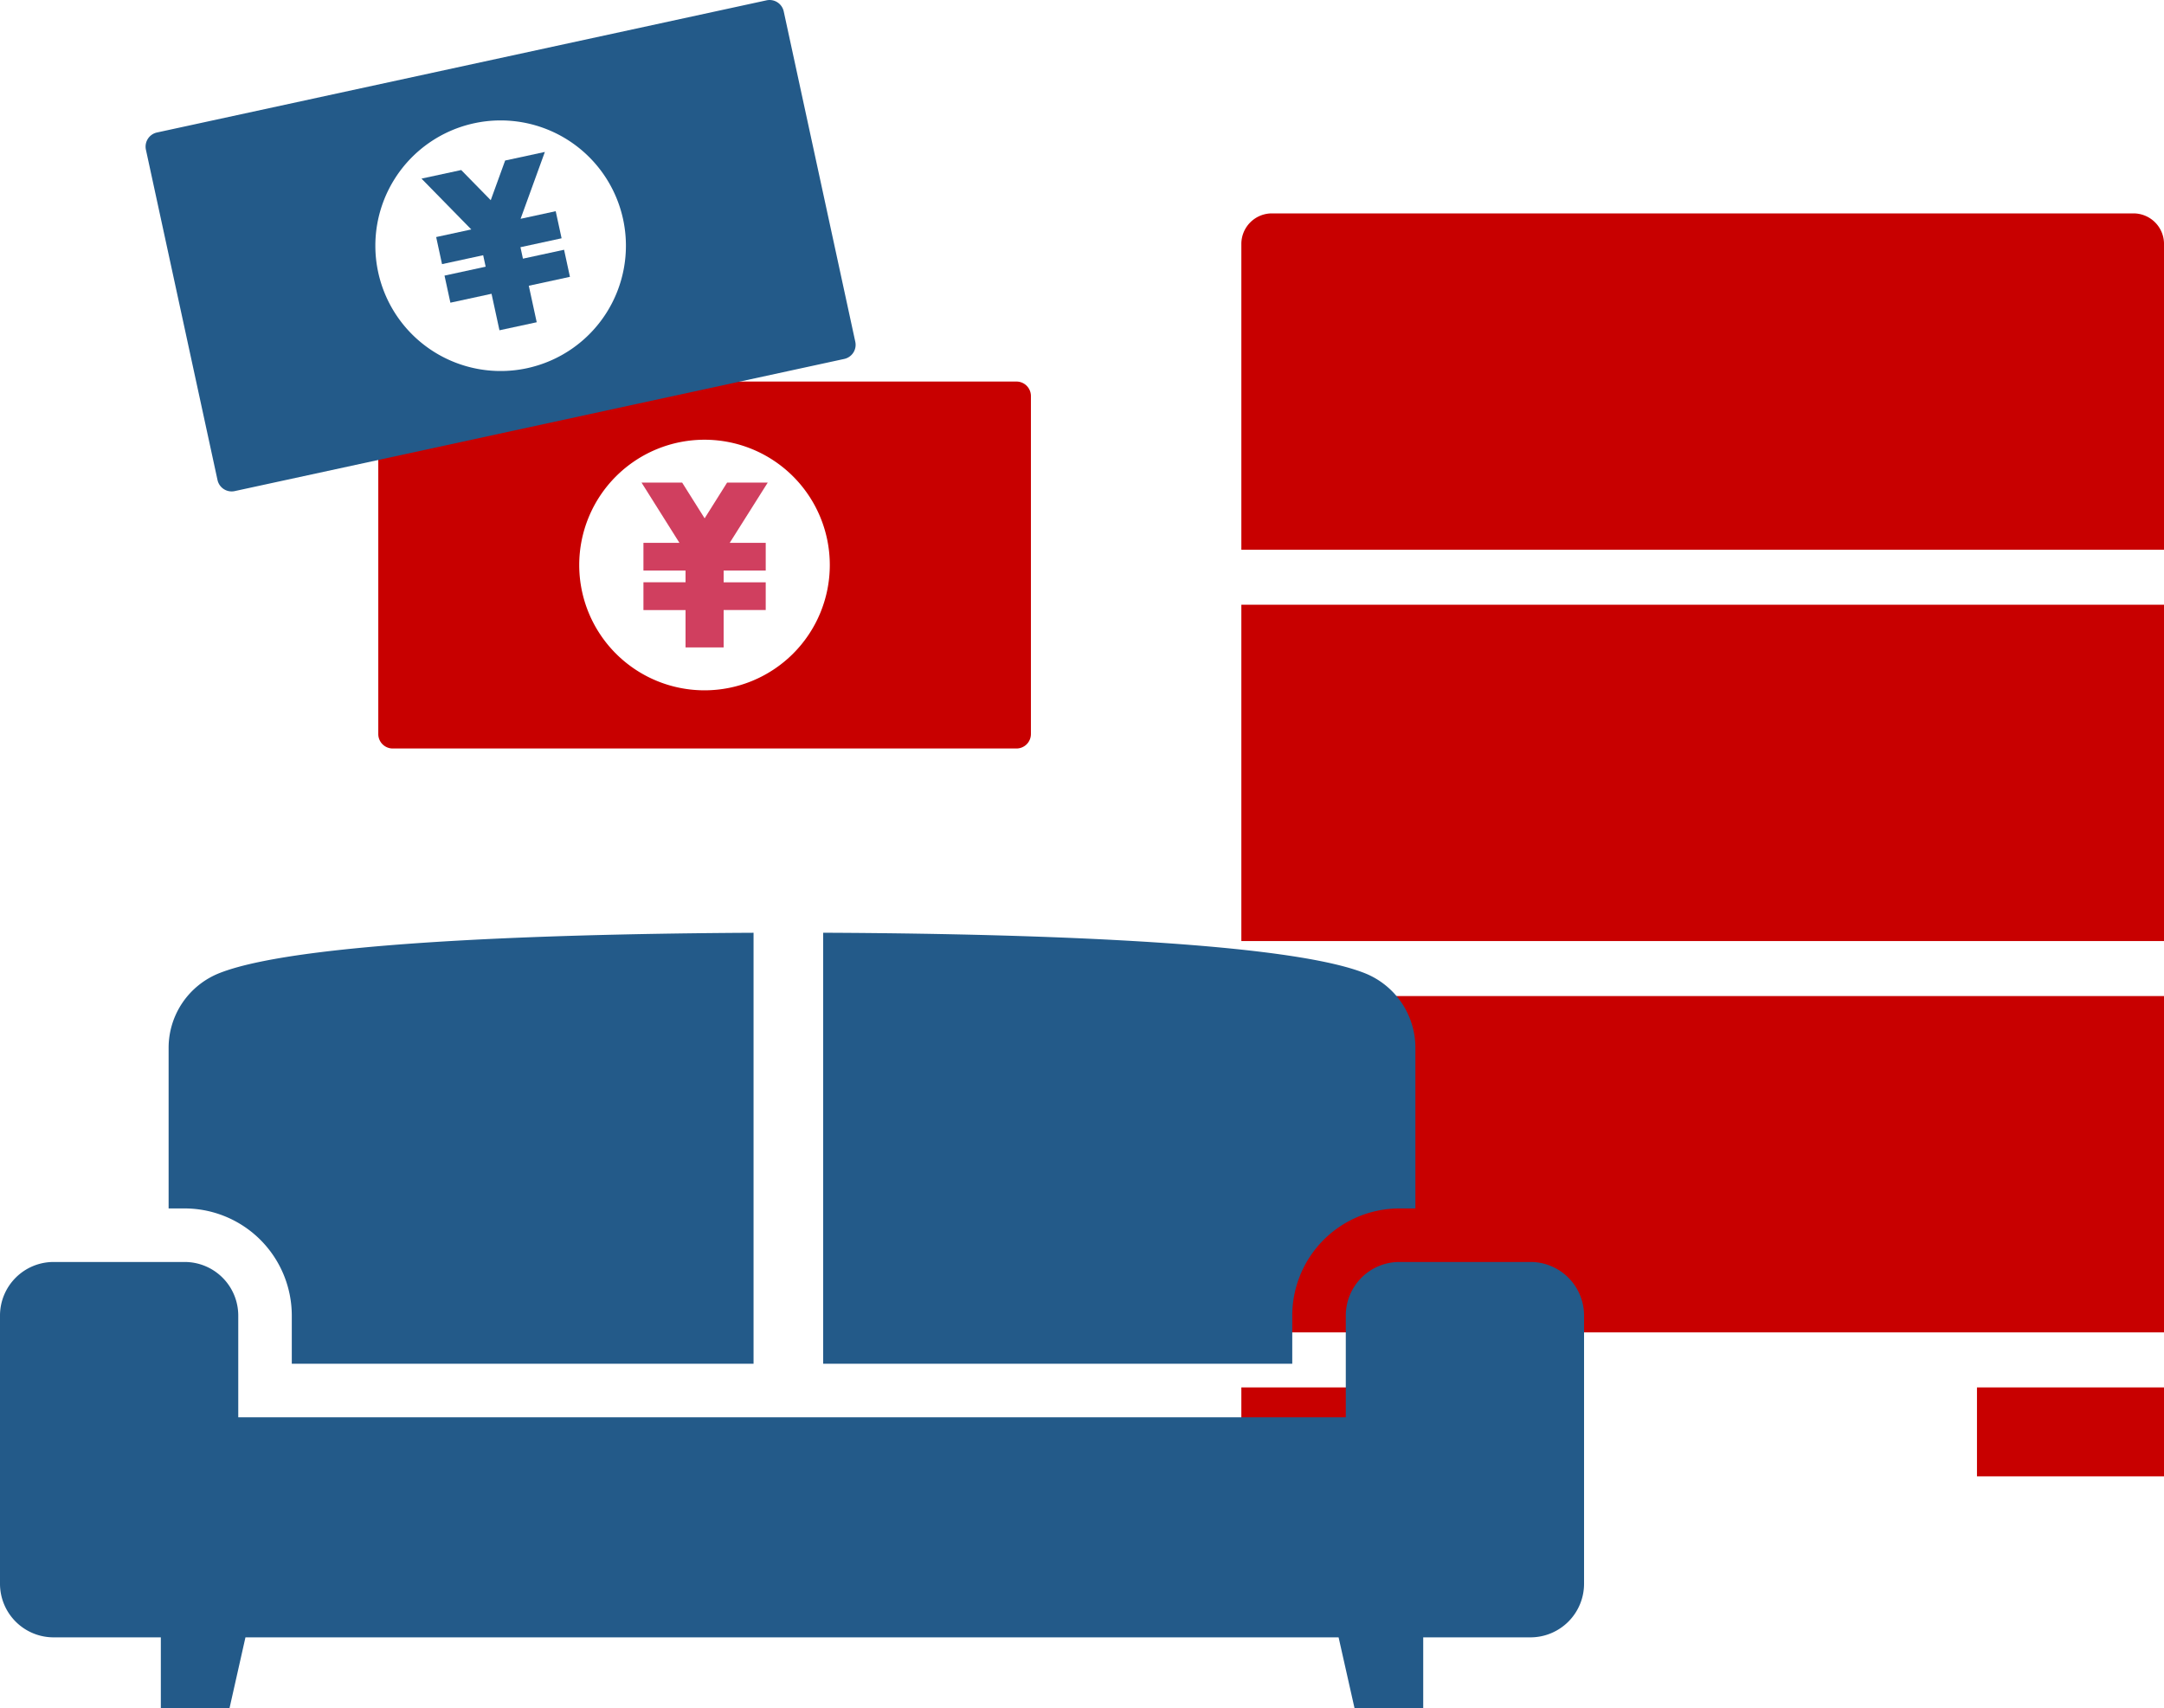 <svg xmlns="http://www.w3.org/2000/svg" xmlns:xlink="http://www.w3.org/1999/xlink" width="126.247" height="99.64" viewBox="0 0 126.247 99.64">
  <defs>
    <clipPath id="clip-path">
      <rect id="長方形_578" data-name="長方形 578" width="41.427" height="28.668" fill="#235a89"/>
    </clipPath>
    <clipPath id="clip-path-2">
      <rect id="長方形_581" data-name="長方形 581" width="72.737" height="25.141" fill="#235a89"/>
    </clipPath>
    <clipPath id="clip-path-3">
      <rect id="長方形_582" data-name="長方形 582" width="92.413" height="26.024" fill="#235a89"/>
    </clipPath>
  </defs>
  <g id="グループ_930" data-name="グループ 930" transform="translate(-900.876 -1021.105)">
    <rect id="長方形_576" data-name="長方形 576" width="53.828" height="19.619" transform="translate(973.296 1079.209)" fill="#c80000"/>
    <rect id="長方形_577" data-name="長方形 577" width="53.828" height="19.619" transform="translate(973.296 1056.381)" fill="#c80000"/>
    <g id="グループ_938" data-name="グループ 938">
      <path id="パス_644" data-name="パス 644" d="M139.044,102.681h-36.39a.844.844,0,0,0-.842.842v19.722a.844.844,0,0,0,.842.842h36.39a.844.844,0,0,0,.842-.842V103.523a.844.844,0,0,0-.842-.842m-18.2,18.012a7.309,7.309,0,1,1,7.309-7.309,7.309,7.309,0,0,1-7.309,7.309" transform="translate(821.133 940.681)" fill="#c80000"/>
      <path id="パス_645" data-name="パス 645" d="M175.222,139.5v-2.179h-2.456V135.7h2.456v-.685h-2.456V133.4h2.1l-2.211-3.514h2.37l1.311,2.084,1.311-2.084h2.37L177.8,133.4h2.1v1.617h-2.455v.685H179.9v1.617h-2.455V139.5Z" transform="translate(765.648 919.371)" fill="#d03f5f"/>
    </g>
    <g id="グループ_923" data-name="グループ 923" transform="translate(909.369 1021.105)" style="mix-blend-mode: multiply;isolation: isolate">
      <g id="グループ_922" data-name="グループ 922">
        <g id="グループ_921" data-name="グループ 921" clip-path="url(#clip-path)">
          <path id="パス_646" data-name="パス 646" d="M75.408.02,39.843,7.73a.844.844,0,0,0-.644,1l4.178,19.275a.844.844,0,0,0,1,.644l35.564-7.71a.844.844,0,0,0,.644-1L76.409.664a.844.844,0,0,0-1-.644M61.442,21.478a7.309,7.309,0,1,1,5.595-8.692,7.309,7.309,0,0,1-5.595,8.692" transform="translate(-39.18 -0.001)" fill="#235a89"/>
          <path id="パス_647" data-name="パス 647" d="M117.99,51.273l-.462-2.129-2.4.52-.343-1.58,2.4-.52-.145-.669-2.4.52-.342-1.58,2.049-.444-2.905-2.965,2.317-.5,1.723,1.759.84-2.314,2.317-.5-1.416,3.9,2.049-.444.343,1.58-2.4.52.145.669,2.4-.52.342,1.58-2.4.52.462,2.129Z" transform="translate(-97.345 -32.007)" fill="#235a89"/>
        </g>
      </g>
    </g>
    <rect id="長方形_579" data-name="長方形 579" width="10.911" height="5.188" transform="translate(1016.212 1102.038)" fill="#c80000"/>
    <rect id="長方形_580" data-name="長方形 580" width="10.911" height="5.188" transform="translate(973.296 1102.038)" fill="#c80000"/>
    <path id="パス_648" data-name="パス 648" d="M386.145,57.428H335.884a1.783,1.783,0,0,0-1.783,1.783V77.046h53.828V59.211a1.783,1.783,0,0,0-1.783-1.783" transform="translate(639.195 976.125)" fill="#c80000"/>
    <g id="グループ_926" data-name="グループ 926" transform="translate(910.713 1075.515)" style="mix-blend-mode: multiply;isolation: isolate">
      <g id="グループ_925" data-name="グループ 925">
        <g id="グループ_924" data-name="グループ 924" clip-path="url(#clip-path-2)">
          <path id="パス_649" data-name="パス 649" d="M79.507,276.162V251.023c-8.618.043-26.053.343-31.155,2.351a4.686,4.686,0,0,0-2.97,4.36v9.37h.939a6.254,6.254,0,0,1,6.247,6.247v2.811Z" transform="translate(-45.382 -251.021)" fill="#235a89"/>
          <path id="パス_650" data-name="パス 650" d="M253.131,253.367c-5.188-2.042-23.127-2.317-31.582-2.353v25.141h27.367v-2.811a6.254,6.254,0,0,1,6.247-6.247h.937v-9.37a4.685,4.685,0,0,0-2.969-4.36" transform="translate(-183.363 -251.014)" fill="#235a89"/>
        </g>
      </g>
    </g>
    <g id="グループ_929" data-name="グループ 929" transform="translate(900.876 1094.721)" style="mix-blend-mode: multiply;isolation: isolate">
      <g id="グループ_928" data-name="グループ 928">
        <g id="グループ_927" data-name="グループ 927" clip-path="url(#clip-path-3)">
          <path id="パス_651" data-name="パス 651" d="M89.289,339.619H81.638a3.127,3.127,0,0,0-3.125,3.124v5.935H13.9v-5.935a3.127,3.127,0,0,0-3.124-3.124H3.124A3.127,3.127,0,0,0,0,342.742v15.65a3.127,3.127,0,0,0,3.124,3.124H9.383v4.127h4.008l.929-4.127H78.093l.929,4.127H83.03v-4.127h6.259a3.127,3.127,0,0,0,3.124-3.124v-15.65a3.127,3.127,0,0,0-3.124-3.124" transform="translate(0 -339.619)" fill="#235a89"/>
        </g>
      </g>
    </g>
    <rect id="長方形_583" data-name="長方形 583" width="126.247" height="99.64" transform="translate(900.876 1021.105)" fill="none"/>
    <rect id="長方形_584" data-name="長方形 584" width="126.247" height="99.64" transform="translate(900.876 1021.105)" fill="none"/>
  </g>
</svg>
